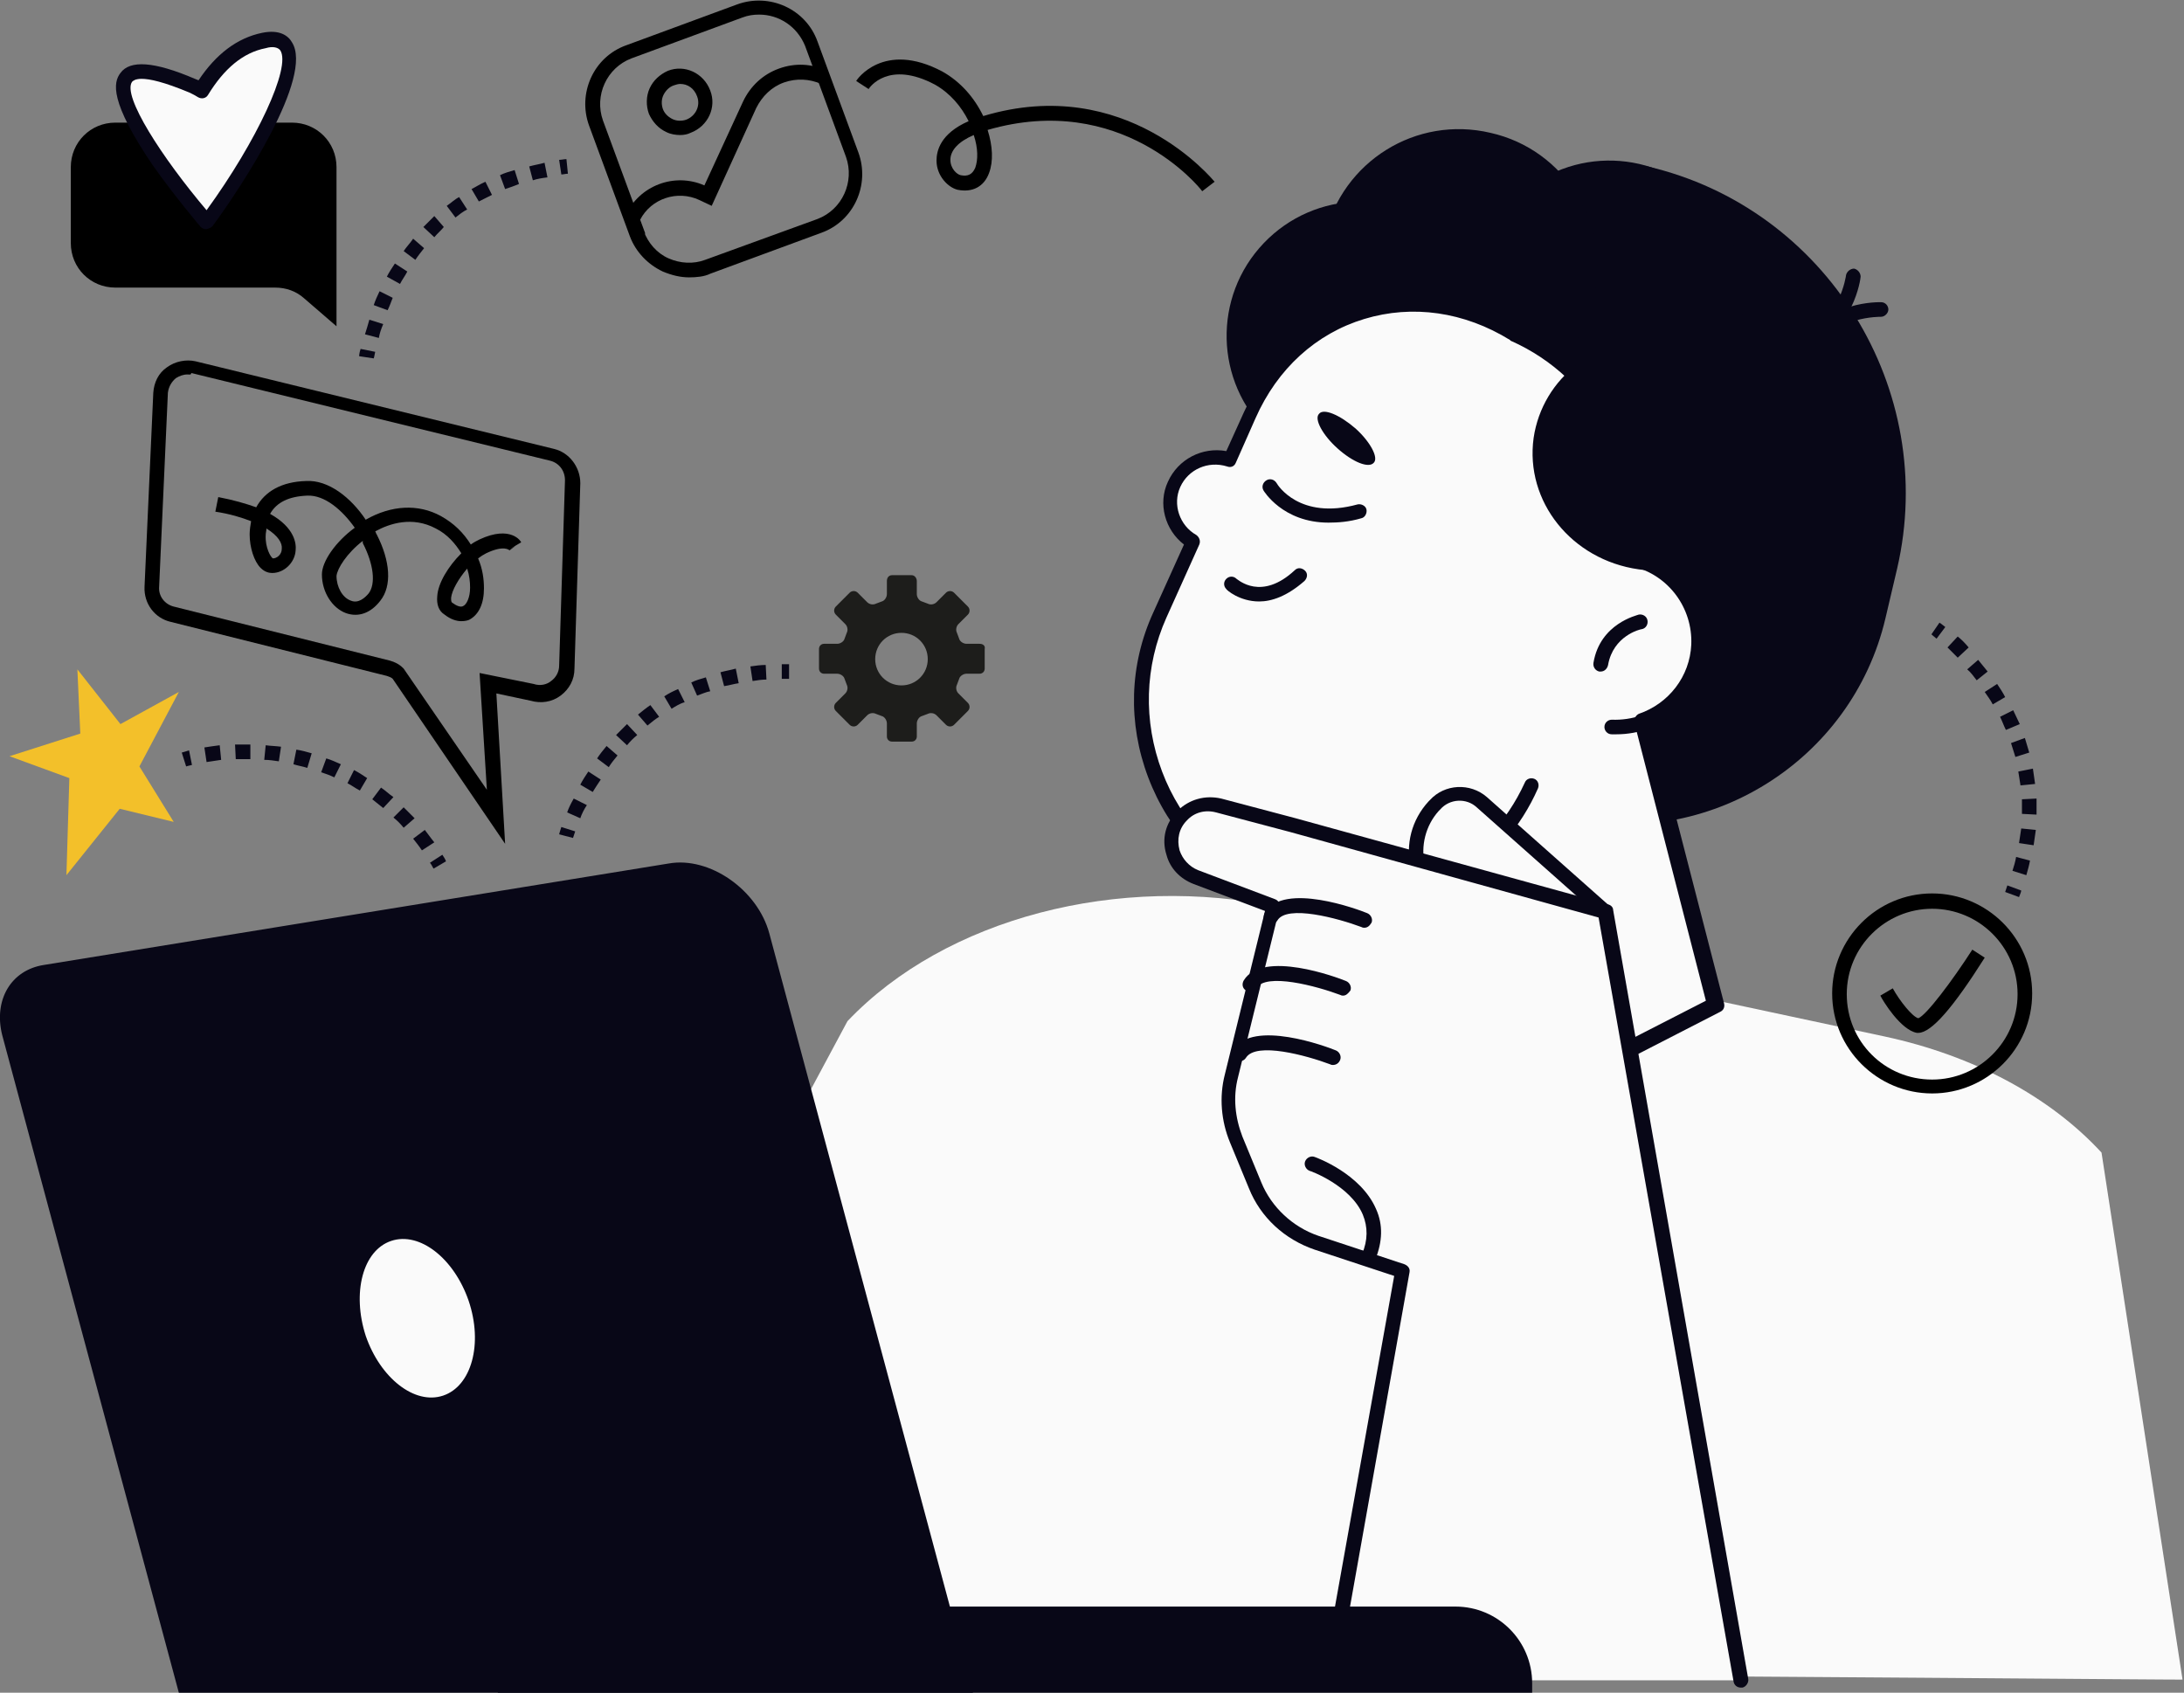 <svg xmlns="http://www.w3.org/2000/svg" xml:space="preserve" viewBox="0 0 299.2 231.9"><rect x="0" y="0" width="299.2" height="231.9" fill="#808080" stroke="none"/><style>.st5{fill:#fafafa}.st6{fill:#080717}</style><g id="Layer_2"><path d="m67.7 230.2 48.4-90.3c13.4-14.1 37.1-20.3 59.3-15.6l82.8 17.7c12.1 2.6 22.6 8.2 29.7 15.9l11.1 72.2c.2.1-231.3-2.1-231.3.1" style="fill:#fafafa"/><path d="M46.1 44.7V22.9c0-3.4-2.7-6.1-6.1-6.1H15.8c-3.4 0-6.1 2.7-6.1 6.1v10.4c0 3.4 2.7 6.1 6.1 6.1h21.9c1.5 0 2.9.5 4 1.5z"/><path d="M134.2 88.2h-1.8c-.4 0-.9-.3-1-.7l-.3-.8c-.2-.4-.1-.9.2-1.2l1.3-1.3c.3-.3.3-.8 0-1.1l-1.9-1.9c-.3-.3-.8-.3-1.1 0l-1.3 1.3c-.3.3-.8.4-1.2.2l-.8-.3c-.4-.1-.7-.6-.7-1v-1.8c0-.4-.3-.8-.7-.8h-2.7c-.4 0-.7.3-.7.8v1.8c0 .4-.3.9-.7 1l-.8.3c-.4.2-.9.1-1.2-.2l-1.3-1.3c-.3-.3-.8-.3-1.1 0l-1.9 1.9c-.3.3-.3.8 0 1.1l1.3 1.3c.3.3.4.8.2 1.2l-.3.8c-.1.4-.6.7-1 .7h-1.8c-.4 0-.7.3-.7.7v2.7c0 .4.3.7.7.7h1.8c.4 0 .9.3 1 .7l.3.8c.2.4.1.9-.2 1.2l-1.3 1.3c-.3.3-.3.8 0 1.1l1.9 1.9c.3.3.8.3 1.1 0l1.3-1.3c.3-.3.8-.4 1.2-.2l.8.3c.4.1.7.6.7 1v1.8c0 .4.3.7.7.7h2.7c.4 0 .7-.3.7-.7v-1.8c0-.4.3-.9.7-1l.8-.3c.4-.2.9-.1 1.2.2l1.3 1.3c.3.3.8.3 1.1 0l1.9-1.9c.3-.3.3-.8 0-1.1l-1.3-1.3c-.3-.3-.4-.8-.2-1.2l.3-.8c.1-.4.6-.7 1-.7h1.8c.4 0 .7-.3.7-.7v-2.7c.1-.4-.2-.7-.7-.7m-10.7 5.7c-2 0-3.6-1.6-3.6-3.6s1.6-3.6 3.6-3.6 3.6 1.6 3.6 3.6-1.6 3.6-3.6 3.6" style="fill:#1d1d1b"/><path d="M36.1 5.5c-4 .8-6.7 3.9-8.5 6.8-.3-.2-.8-.4-1.2-.6-22.3-9.5 2 18.6 2 18.6 7.7-10.4 16.1-26.5 7.7-24.8" class="st5"/><path d="M28.3 31.4c-.3 0-.6-.1-.8-.3 0 0-3.5-4.1-6.6-8.5-5.9-8.7-5.4-11.3-4.4-12.6 1.3-1.8 4.6-1.6 10.2.8.2.1.3.1.5.2 2.4-3.6 5.3-5.8 8.7-6.5 2.4-.5 3.6.4 4.1 1.3 3 4.7-6.9 19.8-10.9 25.2-.2.2-.5.3-.8.4m-8.9-20.6c-.9 0-1.2.3-1.3.4-1.4 1.9 4.1 10.4 10.2 17.6 6.9-9.5 11.6-19.6 10.1-21.9-.3-.4-1-.6-2-.3-3.1.6-5.7 2.8-7.9 6.4-.3.5-.9.6-1.4.3-.3-.2-.7-.4-1.1-.6-3.6-1.5-5.5-1.9-6.6-1.9m16.7-5.3" class="st6"/><path d="m23.8 112.6-7.4-1.8-7.3 9.1.4-13.3-8.2-3 9.7-3.1-.4-8.8 5.9 7.5 8-4.4-5.4 10.2z" style="fill:#f3c02a"/><path d="m197.2 108 17.1 4c19.6 4.6 39.4-7.7 44-27.3l1.6-6.8c5.7-24.6-9.7-49.4-34.2-55.1l-3.5 6.3c-15.4-3.6-31 6.1-34.6 21.5l-7.1 30.6c-2.8 11.9 4.7 24 16.7 26.8" class="st6"/><ellipse cx="214.9" cy="71.6" class="st6" rx="41.2" ry="38.6" transform="scale(1)rotate(-2.903 214.94 71.573)"/><path d="M225.6 76.6c1.9-13.1-4.2-26.5-15.5-32.3-7.1-3.6-14.7-3.5-21.3-.4 3.6.2 13.7 1.2 16 7.8 2.8 8 3.9 23.5 20.8 24.9" class="st6"/><circle cx="186.4" cy="46" r="18.4" class="st6" transform="rotate(-46.341 186.435 45.958)"/><path d="M231.5 30c18.8 7 30.1 26.7 26.2 46.8-5.1 1.9-10.8 2.3-16.5 1-14.9-3.5-24.3-17.8-21-32 1.6-6.8 5.7-12.3 11.3-15.8" class="st6"/><circle cx="220.5" cy="40.4" r="18.4" class="st6" transform="rotate(-32.18 220.49 40.438)"/><path d="M181.5 32.3c-2.4 10.2 3.9 20.4 14.1 22.7 10.2 2.4 20.4-3.9 22.7-14.1 2.4-10.2-3.9-20.4-14.1-22.7-10.2-2.4-20.3 3.9-22.7 14.1M247.9 48.5c-.2 0-.3 0-.5-.1-.5-.3-.7-.9-.4-1.4 3.2-5.8 10.4-5.6 10.7-5.6.6 0 1 .5 1 1s-.5 1-1 1c-.1 0-6.4-.1-8.9 4.5q-.3.6-.9.6" class="st6"/><path d="M247.3 47.8c-.4 0-.8-.3-.9-.7-.2-.5.1-1.1.6-1.3 5-1.8 5.9-8 5.9-8.1.1-.5.6-.9 1.1-.9.5.1.9.6.9 1.1 0 .3-1 7.5-7.2 9.7-.2.2-.3.2-.4.2" class="st6"/><path d="m168.4 63 2.7-6.1c6.5-14.5 22.9-19.5 36.4-11.1 12.1 5.5 18.6 18.4 16.5 30.9 5.3 1.3 9.1 6.1 8.8 11.7-.2 4.9-3.5 8.9-7.8 10.4l10 38.9-33.1 17c-8.5 4.3-18.7-.7-20.4-10.1l-1-20.3c-2.4-.4-4.9-1.1-7.3-2.1-14.4-6.5-20.8-23.4-14.4-37.8l4.5-10c-2.7-1.6-3.9-4.9-2.6-7.9s4.6-4.4 7.7-3.5" class="st5"/><path d="M195.4 157.2c-2.3 0-4.6-.5-6.7-1.6-4.4-2.2-7.3-6.1-8.2-10.9v-.1l-1-19.5c-2.4-.4-4.6-1.1-6.7-2.1-7.2-3.2-12.7-9.1-15.5-16.5s-2.6-15.4.7-22.6l4.2-9.3c-2.6-2-3.6-5.6-2.2-8.6 1.4-3.1 4.7-4.8 8-4.2l2.4-5.3c3.3-7.3 9-12.5 16.2-14.7 7.1-2.2 14.8-1.1 21.6 3.1 12 5.4 19 18.1 17.1 31.1 5.3 1.7 8.9 6.8 8.7 12.5-.2 4.9-3.2 9.1-7.6 11l9.8 38c.1.5-.1.9-.5 1.1l-33.1 17c-2.5 1.1-4.9 1.6-7.2 1.6m-13-12.8c.8 4.1 3.4 7.5 7.1 9.4 3.8 1.9 8.1 1.8 11.8-.1l32.4-16.6-9.8-38.1c-.1-.5.2-1 .6-1.2 4.1-1.4 7-5.1 7.2-9.5.2-5-3.1-9.5-8-10.7-.5-.1-.8-.6-.8-1.1 2.1-12.4-4.4-24.7-15.9-29.8 0 0-.1 0-.1-.1-6.3-3.9-13.4-4.9-20-2.9S175 50.5 172 57.3l-2.7 6.1c-.2.5-.7.7-1.2.5-2.6-.8-5.3.4-6.4 2.8s-.1 5.3 2.2 6.6c.4.3.6.8.4 1.3l-4.5 10c-3 6.7-3.2 14.2-.6 21.1s7.8 12.4 14.5 15.4c2.2 1 4.5 1.7 7 2.1.5.1.8.5.8.9z" class="st6"/><path d="M221.4 100.6h-.6c-.6 0-1-.5-1-1 0-.6.5-1 1-1 2.8.1 5.5-.8 7.6-2.7s3.3-4.5 3.4-7.3c0-.6.5-1 1-1 .6 0 1 .5 1 1-.2 3.3-1.6 6.4-4.1 8.7-2.2 2.2-5.1 3.3-8.3 3.3M219.3 92h-.2c-.5-.1-.9-.6-.8-1.2.9-5.4 6-6.5 6.2-6.6.5-.1 1.1.2 1.2.8.1.5-.2 1.1-.8 1.2-.2 0-3.9.9-4.6 4.9-.1.5-.5.9-1 .9M172.5 82.4c-2.7 0-4.5-1.6-4.5-1.7-.4-.4-.4-1 0-1.4s1-.4 1.4 0c.2.1 3.4 3.1 8-1.2.4-.4 1-.3 1.4.1s.3 1-.1 1.4c-2.4 2.1-4.5 2.8-6.2 2.8M180.7 56.7c-.7.7.5 2.9 2.5 4.7 2.1 1.9 4.3 2.8 5 2 .7-.7-.5-2.9-2.5-4.7-2.2-1.9-4.4-2.8-5-2M216.1 49.9c11.7 3.2 19.6 14.4 18.3 26.6-2.9 1.4-6.3 2-9.9 1.5-9.2-1.3-15.6-9.3-14.4-18 .6-4.1 2.8-7.7 6-10.1M183.7 125.5q-1.95 0-3.9-.3c-.5-.1-.9-.6-.9-1.1.1-.5.6-.9 1.1-.9 12 1.6 23.9-5 28.9-16 .2-.5.8-.7 1.3-.5s.7.8.5 1.3c-4.7 10.7-15.5 17.5-27 17.5" class="st6"/><path d="M203.6 115.3c.9-.9 1.7-1.8 2.5-2.7-3.7 12.8-13.7 22.1-25.7 25.5l-.6-12.3c8.7-.5 17.2-4 23.8-10.5M182 71.6c-6.3 0-8.9-4.4-8.9-4.4-.3-.5-.1-1.1.4-1.4s1.1-.1 1.4.4c.1.2 3.1 5.1 11.1 2.9.5-.1 1.1.2 1.2.7s-.2 1.1-.7 1.2c-1.7.5-3.2.6-4.5.6" class="st6"/><path d="m219.9 124.9-16.9-15c-1.9-1.7-4.7-1.5-6.4.3l-.2.2c-2 2.3-2.8 5.4-2.2 8.3l1.3 5.5z" class="st5"/><path d="M219.9 125.9c-.2 0-.5-.1-.7-.3l-16.9-15c-1.4-1.3-3.7-1.2-5 .3l-.2.2c-1.8 2-2.5 4.8-1.9 7.4l1.3 5.5c.1.5-.2 1.1-.7 1.2s-1.1-.2-1.2-.7l-1.3-5.5c-.8-3.3.1-6.7 2.4-9.2l.2-.2c2-2.2 5.5-2.4 7.8-.4l16.9 15c.4.4.5 1 .1 1.4-.3.2-.6.3-.8.3" class="st6"/><path d="m238.5 230.2-18.7-105.3-42.8-11.8-10.2-2.7c-3.9-1-7.4 2.6-6.2 6.4.5 1.5 1.6 2.8 3.1 3.3l10.6 4-5.7 23.2c-.7 2.9-.5 5.9.7 8.7l2.6 6.3c1.5 3.7 4.6 6.6 8.4 7.8l11.8 3.9-10 56.2z" class="st5"/><path d="M238.5 231.2c-.5 0-.9-.3-1-.8L219 125.7 176.8 114l-10.2-2.7c-1.5-.4-3 0-4 1.1-1.1 1.1-1.4 2.6-1 4.1.4 1.2 1.3 2.2 2.5 2.7l10.6 4c.5.2.7.7.6 1.2l-5.7 23.2c-.7 2.7-.4 5.5.6 8.1l2.6 6.3c1.4 3.4 4.3 6.1 7.8 7.3l11.8 3.9c.5.2.8.6.7 1.1l-10 56.2c-.1.5-.6.9-1.2.8-.5-.1-.9-.6-.8-1.2l9.9-55.3-10.9-3.6c-4.1-1.4-7.4-4.4-9-8.4l-2.6-6.3c-1.2-2.9-1.5-6.2-.7-9.3l5.5-22.4-9.8-3.7c-1.8-.7-3.2-2.1-3.7-4-.7-2.2-.1-4.4 1.5-6s3.8-2.2 6-1.7l10.2 2.7 42.8 11.8c.4.1.7.4.7.8L239.5 230c.1.5-.3 1.1-.8 1.2z" class="st6"/><path d="M187.5 173.2c-.1 0-.3 0-.4-.1-.5-.2-.7-.8-.5-1.3.8-1.9.8-3.7.1-5.4-1.7-4-7.2-6-7.3-6-.5-.2-.8-.8-.6-1.3s.8-.8 1.3-.6c.3.1 6.3 2.3 8.4 7.1 1 2.2.9 4.5-.1 7-.1.4-.5.6-.9.6M182.6 145.9c-.1 0-.2 0-.4-.1-3.2-1.2-10.1-3.1-11.5-.9-.3.5-.9.6-1.4.3s-.6-.9-.3-1.4c2.6-4.2 12.8-.4 14 .1.5.2.8.8.6 1.3s-.6.7-1 .7M184 136.4c-.1 0-.2 0-.4-.1-3.2-1.2-10.2-3.1-11.5-.9-.3.5-.9.6-1.4.3s-.6-.9-.3-1.4c2.6-4.2 12.8-.4 14 .1.5.2.8.8.6 1.3-.3.4-.6.7-1 .7M186.9 127.1c-.1 0-.2 0-.4-.1-3.2-1.2-10.2-3.1-11.5-.9-.3.5-.9.6-1.4.3s-.6-.9-.3-1.4c2.6-4.2 12.8-.4 14 .1.5.2.8.8.6 1.3-.3.5-.6.7-1 .7M24.5 231.9h108.8l-27.9-104c-1.6-6-8.2-10.6-13.8-9.6L6 132.2c-4.5.7-6.9 4.8-5.7 9.6z" class="st6"/><path d="M209.9 231.9H68.2v-11.8h131.2c5.8 0 10.5 4.7 10.5 10.5z" class="st6"/><path d="M50.1 183c2 5.8 6.7 9.5 10.6 8.2s5.5-7.1 3.5-13c-2-5.8-6.7-9.5-10.6-8.2s-5.4 7.1-3.5 13" class="st5"/><path d="M93.2 18.5c-.6 0-1.3-.1-1.9-.4-1.1-.5-1.9-1.4-2.4-2.5-.4-1.1-.4-2.4.1-3.5s1.4-1.9 2.5-2.4c2.3-.9 4.9.3 5.8 2.7.9 2.3-.3 4.9-2.7 5.8-.4.2-.9.3-1.4.3m0-7c-.3 0-.6.1-.9.2-.6.2-1.1.7-1.4 1.3s-.3 1.3-.1 1.9.7 1.1 1.3 1.4 1.3.3 1.9.1c1.3-.5 2-1.9 1.5-3.2-.4-1.1-1.3-1.7-2.3-1.7M86.5 32.6l-1-2.7.2-.4c1.9-4.1 6.7-5.9 10.8-4.1l5.3-11.5c1-2.1 2.7-3.7 4.9-4.5s4.5-.7 6.6.3l-.8 1.8c-1.6-.7-3.4-.8-5.1-.2s-3 1.9-3.8 3.5l-6.1 13.4-1.7-.8c-3-1.4-6.6-.2-8.1 2.7l.7 1.9z"/><path d="M94.4 38c-1.2 0-2.4-.3-3.6-.8-2.1-1-3.7-2.7-4.5-4.8l-5.6-15.2c-1.6-4.4.6-9.4 5.1-11L101 .6c4.4-1.6 9.4.6 11 5.1l5.6 15.2c1.6 4.4-.6 9.4-5.1 11l-15.2 5.6c-.8.4-1.9.5-2.9.5M104 2c-.8 0-1.5.1-2.3.4L86.5 8c-3.4 1.3-5.1 5.1-3.9 8.5l5.6 15.2c.6 1.6 1.8 3 3.4 3.7s3.4.8 5 .2L112 30c3.4-1.3 5.1-5.1 3.9-8.5l-5.6-15.2C109.2 3.6 106.7 2 104 2M164.7 26.2c-.4-.6-11.1-13.7-29.4-8.4.7 2.2.8 4.3.2 5.9-.7 1.9-2.3 2.7-4.3 2.3-1.3-.3-2.9-1.9-2.9-4 0-1.3.5-3.7 4.4-5.4-1-2-2.5-3.8-4.6-5-6.4-3.4-9 .4-9.1.6l-1.7-1.1c0-.1 3.7-5.6 11.8-1.3 2.5 1.4 4.4 3.6 5.6 6.1 19.6-5.9 31.5 8.8 31.7 9zm-31.3-7.7c-2.1.9-3.2 2.1-3.2 3.4 0 1.2.9 2 1.4 2.1 1 .2 1.6-.1 2-1 .4-1.1.4-2.7-.2-4.5M69.2 115.6 53.8 93c-.2-.2-.5-.3-.8-.4l-29.6-7.4c-2.2-.5-3.7-2.5-3.6-4.8L21 53.8c.1-1.4.7-2.7 1.9-3.5 1.1-.8 2.6-1.1 3.9-.8l49.1 12c2.1.5 3.6 2.5 3.6 4.7l-.8 25.4c0 1.5-.7 2.8-1.9 3.7s-2.7 1.1-4.1.7L68 95zM25.7 51.3c-.6 0-1.1.2-1.6.5-.6.5-1 1.2-1.1 2l-1.2 26.6c-.1 1.3.8 2.4 2 2.7l29.6 7.4c.7.2 1.3.5 1.8 1l.1.1 11.4 16.6-1-16 7.4 1.5c.9.3 1.8.1 2.4-.4.7-.5 1.1-1.3 1.1-2.1l.8-25.4c0-1.3-.8-2.4-2.1-2.7l-49.1-12c0 .3-.3.2-.5.2"/><path d="M63.2 85.1c-.6 0-1.4-.2-2.3-.9-.8-.5-1.1-1.4-1-2.5.1-1.8 1.5-4.1 3.3-5.9-.8-1.3-1.9-2.6-3.5-3.4-3.2-1.7-6.3-.7-8.3.4.1.1.1.3.2.4 1.9 3.7 2.1 7.1.5 9.1-1.3 1.7-3 2.3-4.7 1.7-1.9-.7-3.3-2.9-3.3-5.3 0-1.8 1.9-4.5 4.5-6.4-1.7-2.4-4.1-4.5-6.5-4.4-2.5.1-4.2.9-5.1 2.5 3.4 1.9 3.6 4.1 3.5 5-.1 1.7-1.6 3.1-3.2 3.1-.4 0-1-.1-1.6-.7-.9-.9-1.5-2.8-1.5-4.6 0-.6.1-1.2.2-1.8-1.3-.5-2.9-1-4.9-1.3l.4-2c2.1.4 3.8.9 5.2 1.4 1.2-2.2 3.5-3.5 6.8-3.6 3.1-.2 6.2 2.3 8.2 5.3 3.5-2 7.2-2.2 10.3-.5 1.8 1 3.1 2.3 4.1 3.9.4-.3.8-.5 1.2-.7 4.3-2 5.7.3 5.7.4l-1.7 1 .9-.5-.8.6s-.7-.8-3.2.4c-.4.2-.7.4-1.1.7.6 1.4.8 2.8.8 4.1 0 2.1-.7 3.6-2 4.3-.2.1-.6.2-1.1.2m.8-7.2c-1.2 1.4-2.1 3-2.2 4 0 .4 0 .6.2.7.4.3 1.1.7 1.5.4.4-.2.9-1.1.9-2.5 0-.8-.1-1.7-.4-2.6m-14.3-3.8c-2.2 1.7-3.5 3.8-3.6 4.8 0 1.5.8 3 2 3.4 1 .4 1.9-.4 2.4-1 1-1.3.7-4-.8-6.9zm-13.2-1.7c0 .3-.1.6-.1.9-.1 1.7.7 3.1 1 3.2.5 0 1.2-.5 1.2-1.3.1-.8-.5-1.8-2.1-2.8M264.7 149.8c-7.5 0-13.7-6.1-13.7-13.7 0-7.5 6.1-13.7 13.7-13.7 7.5 0 13.7 6.1 13.7 13.7s-6.2 13.7-13.7 13.7m0-25.3c-6.4 0-11.7 5.2-11.7 11.7s5.2 11.7 11.7 11.7c6.4 0 11.7-5.2 11.7-11.7s-5.3-11.7-11.7-11.7"/><path d="M262.8 141.5h-.2c-2.2-.4-4.6-4.3-5-5.1l1.7-1c1 1.8 2.7 3.9 3.5 4.1 1.1-.4 4.7-5.2 7.4-9.4l1.7 1.1c-4.3 6.8-7.3 10.3-9.1 10.3"/><path d="m51.2 49.1-2-.3s0-.4.2-1l2 .4c-.1.6-.2.9-.2.9M51.9 46.3l-1.9-.5c.2-.6.4-1.3.6-2l1.9.6c-.3.7-.5 1.3-.6 1.9m1.2-3.8-1.9-.7c.2-.6.5-1.3.8-1.9l1.8.9c-.2.5-.4 1.1-.7 1.7m1.7-3.6-1.8-1c.3-.6.7-1.2 1.1-1.8l1.7 1.1c-.3.6-.7 1.1-1 1.7m2.1-3.3-1.6-1.2c.4-.6.9-1.1 1.3-1.7l1.5 1.3c-.4.5-.8 1-1.2 1.6m2.6-3.1L58 31.1l1.5-1.5 1.3 1.5c-.4.5-.9.9-1.3 1.4m2.9-2.7-1.2-1.6c.6-.4 1.1-.9 1.7-1.2l1.1 1.7c-.6.3-1.1.7-1.6 1.1m3.2-2.2-1-1.7c.6-.3 1.2-.7 1.9-1l.9 1.8zm3.6-1.7-.7-1.9c.6-.3 1.3-.5 2-.7l.6 1.9c-.7.3-1.3.5-1.9.7m3.8-1.2-.5-1.9c.7-.2 1.4-.3 2.1-.5l.4 2c-.8.1-1.4.2-2 .4M76.9 23.9l-.3-2c.3 0 .7-.1 1-.1l.2 2c-.3 0-.6.1-.9.1M25.5 105l-.6-1.9s.4-.1 1-.3l.4 2c-.5.1-.8.2-.8.2M57.8 116.5c-.4-.6-.8-1.1-1.2-1.6l1.6-1.2c.4.5.8 1.1 1.3 1.7zm-2.5-3.1c-.4-.5-.9-1-1.4-1.4l1.4-1.4 1.5 1.5zm-2.8-2.7-1.5-1.2 1.2-1.6c.6.4 1.1.9 1.7 1.3zm-3.2-2.4c-.6-.3-1.1-.7-1.7-1l.9-1.8c.6.3 1.2.7 1.8 1.1zm-3.5-1.8c-.6-.3-1.2-.5-1.8-.7l.7-1.9c.7.2 1.3.5 2 .8zm-3.7-1.3c-.6-.2-1.3-.3-1.9-.5l.4-2c.7.1 1.4.3 2.1.5zm-13.8-.8-.3-2q.9-.15 2.1-.3l.2 2c-.7.1-1.4.2-2 .3m9.9-.1c-.7-.1-1.3-.2-2-.2l.2-2c.7.1 1.4.1 2.1.2zm-5.9-.3-.1-2h2.1v2zM59.4 119c-.2-.3-.3-.6-.5-.8l1.7-1.1c.2.3.4.6.5.9zM78.5 114.8l-1.9-.5s.1-.4.3-1l1.9.6zM79.5 112.1l-1.8-.8c.2-.6.5-1.2.9-1.9l1.8.9q-.6.9-.9 1.8m1.7-3.6-1.7-1c.3-.6.7-1.2 1.1-1.8l1.7 1.1c-.4.6-.8 1.2-1.1 1.7m2.2-3.4-1.6-1.2c.4-.6.8-1.1 1.3-1.7l1.5 1.3c-.5.6-.9 1.1-1.2 1.6m2.5-3-1.5-1.4 1.5-1.5 1.4 1.5c-.5.4-1 .9-1.4 1.4m2.8-2.7-1.3-1.5c.5-.4 1.1-.9 1.7-1.3l1.2 1.6c-.5.3-1 .7-1.6 1.2m3.3-2.3-1-1.7c.6-.4 1.2-.7 1.9-1l.9 1.8c-.7.2-1.3.6-1.8.9m3.5-1.8-.8-1.8c.6-.3 1.3-.5 2-.7l.6 1.9c-.6.1-1.2.4-1.8.6m3.7-1.3-.5-1.9c.7-.2 1.4-.3 2.1-.5l.4 2c-.7.1-1.3.3-2 .4m3.9-.7-.3-2c.7-.1 1.4-.2 2.1-.2l.1 2c-.6 0-1.3.1-1.9.2M108.1 93h-1v-2h1zM265.3 87.5c-.5-.4-.7-.6-.7-.6l1.1-1.6s.3.2.8.6zM277.6 119.9l-1.9-.6c.2-.6.4-1.3.5-1.9l1.9.5c-.1.6-.3 1.3-.5 2m1-4.1-2-.3c.1-.7.2-1.3.3-2l2 .2zm.4-4.2-2-.1v-2l2-.1v2.2m-2.2-4c-.1-.6-.2-1.3-.3-1.9l2-.4.3 2.1zm-.7-3.9c-.2-.6-.4-1.3-.6-1.9l1.9-.7c.2.7.4 1.3.6 2zm-1.3-3.7c-.3-.6-.5-1.2-.8-1.8l1.8-.9c.3.6.6 1.3.9 1.9zm-1.8-3.5c-.3-.6-.7-1.1-1.1-1.7l1.7-1.1c.4.6.8 1.2 1.1 1.8zm-2.2-3.3c-.4-.5-.8-1.1-1.3-1.5l1.5-1.3c.4.5.9 1.1 1.3 1.6zm-2.6-3.1-1.4-1.4 1.4-1.5q.75.6 1.5 1.5zM276.6 122.9l-1.9-.7.3-.9 1.9.7c0 .2-.2.6-.3.9" class="st6"/></g></svg>